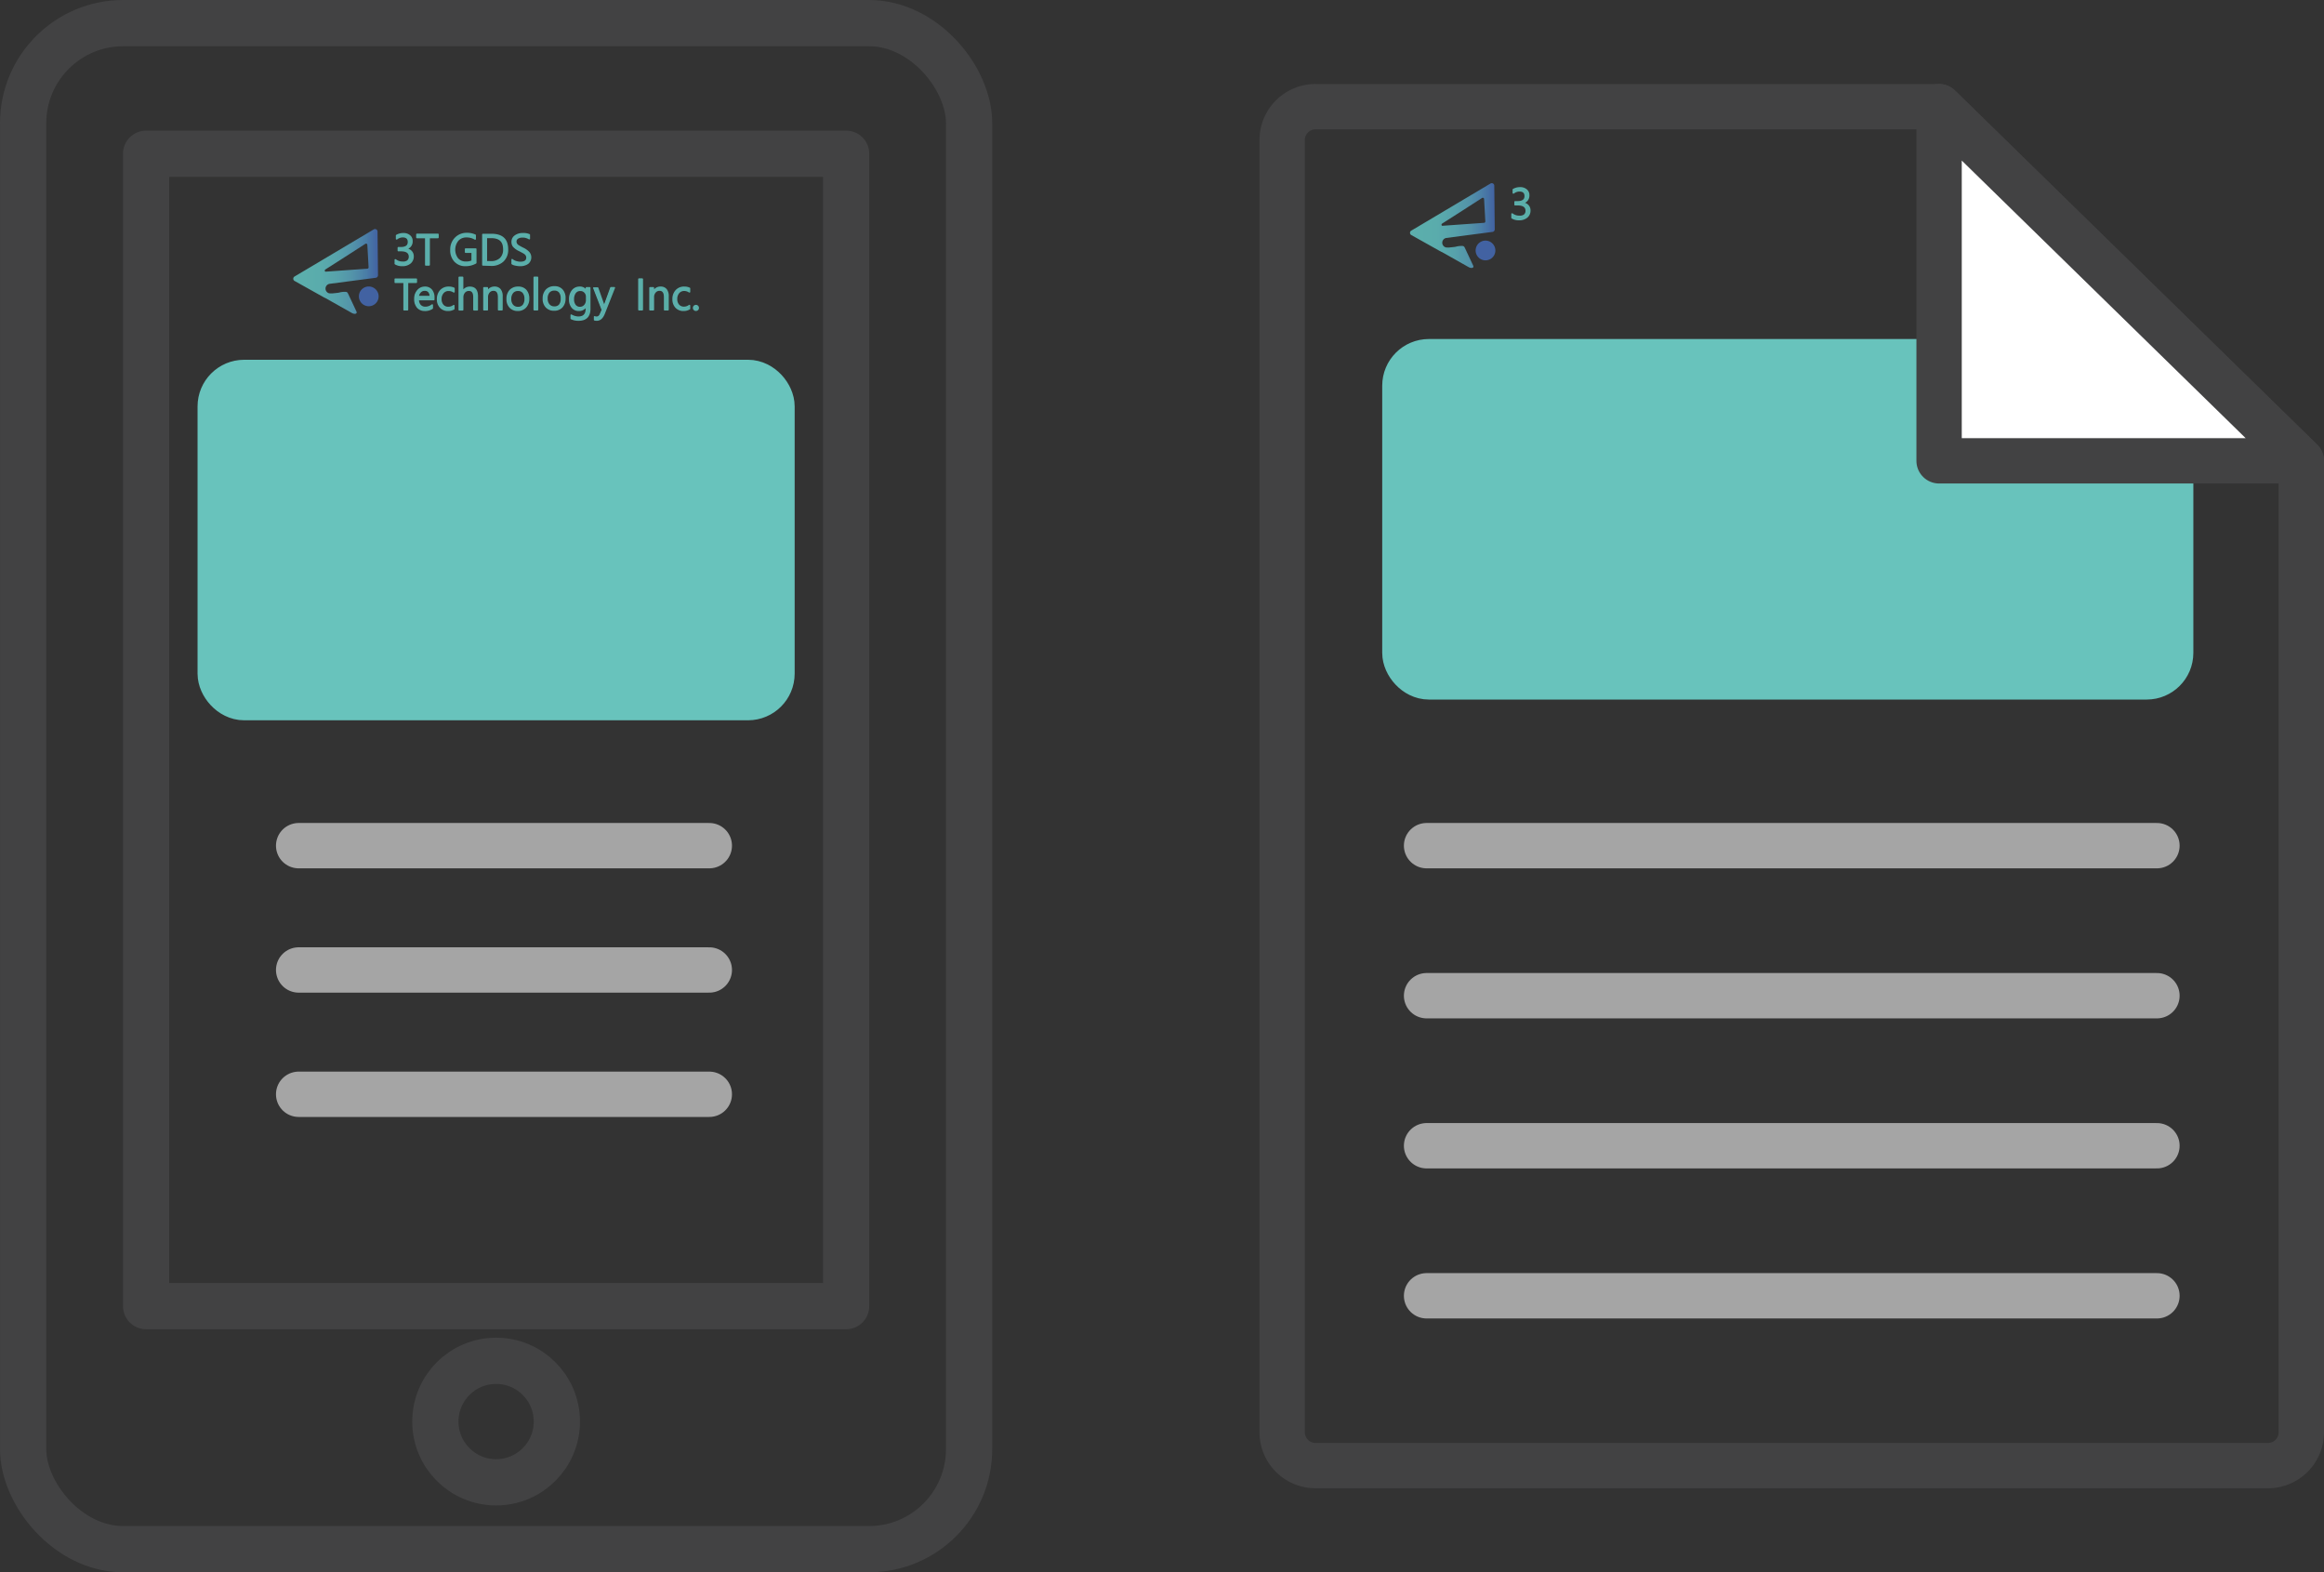 <svg xmlns="http://www.w3.org/2000/svg" xmlns:xlink="http://www.w3.org/1999/xlink" width="166.485" height="112.629" viewBox="0 0 166.485 112.629">
  <rect x="0" y="0" width="166.485" height="112.629" fill="#333333" stroke="none"/>
  <defs>
    <linearGradient id="linear-gradient" y1="83.276" x2="1" y2="83.276" gradientUnits="objectBoundingBox">
      <stop offset="0" stop-color="#5cafac"/>
      <stop offset="0.77" stop-color="#5bafaa"/>
      <stop offset="1" stop-color="#58aea5"/>
    </linearGradient>
    <linearGradient id="linear-gradient-2" x1="0.002" y1="87.341" x2="1" y2="87.341" xlink:href="#linear-gradient"/>
    <linearGradient id="linear-gradient-3" x1="0" y1="86.35" x2="1" y2="86.35" xlink:href="#linear-gradient"/>
    <linearGradient id="linear-gradient-4" x1="0" y1="90.103" x2="1" y2="90.103" xlink:href="#linear-gradient"/>
    <linearGradient id="linear-gradient-5" x1="0" y1="82.799" x2="1" y2="82.799" xlink:href="#linear-gradient"/>
    <linearGradient id="linear-gradient-6" x1="0" y1="87.128" x2="1" y2="87.128" xlink:href="#linear-gradient"/>
    <linearGradient id="linear-gradient-7" x1="0.003" y1="85.857" x2="0.999" y2="85.857" xlink:href="#linear-gradient"/>
    <linearGradient id="linear-gradient-8" x1="0.003" y1="90.005" x2="0.999" y2="90.005" xlink:href="#linear-gradient"/>
    <linearGradient id="linear-gradient-9" x1="0" y1="83.282" x2="1" y2="83.282" xlink:href="#linear-gradient"/>
    <linearGradient id="linear-gradient-10" x1="0.006" y1="87.041" x2="1.008" y2="87.041" xlink:href="#linear-gradient"/>
    <linearGradient id="linear-gradient-11" x1="0.002" y1="83.55" x2="1.002" y2="83.55" xlink:href="#linear-gradient"/>
    <linearGradient id="linear-gradient-12" x1="0.002" y1="87.184" x2="1" y2="87.184" xlink:href="#linear-gradient"/>
    <linearGradient id="linear-gradient-13" x1="-0.006" y1="108.706" x2="0.997" y2="108.706" xlink:href="#linear-gradient"/>
    <linearGradient id="linear-gradient-14" x1="0.007" y1="115.381" x2="0.999" y2="115.381" xlink:href="#linear-gradient"/>
    <linearGradient id="linear-gradient-15" x1="0" y1="108.736" x2="1" y2="108.736" xlink:href="#linear-gradient"/>
    <linearGradient id="linear-gradient-16" x1="0.008" y1="115.414" x2="1" y2="115.414" xlink:href="#linear-gradient"/>
    <linearGradient id="linear-gradient-17" x1="0" y1="78.959" x2="1" y2="78.959" xlink:href="#linear-gradient"/>
    <linearGradient id="linear-gradient-18" x1="0" y1="82.644" x2="1" y2="82.644" xlink:href="#linear-gradient"/>
    <linearGradient id="linear-gradient-19" x1="-0.002" y1="111.211" x2="0.997" y2="111.211" xlink:href="#linear-gradient"/>
    <linearGradient id="linear-gradient-20" x1="0" y1="118.183" x2="0.998" y2="118.183" xlink:href="#linear-gradient"/>
    <linearGradient id="linear-gradient-21" x1="0" y1="108.746" x2="1" y2="108.746" xlink:href="#linear-gradient"/>
    <linearGradient id="linear-gradient-22" x1="0" y1="115.759" x2="0.995" y2="115.759" xlink:href="#linear-gradient"/>
    <linearGradient id="linear-gradient-23" x1="0" y1="108.237" x2="0.997" y2="108.237" xlink:href="#linear-gradient"/>
    <linearGradient id="linear-gradient-24" x1="0.001" y1="115.895" x2="0.997" y2="115.895" xlink:href="#linear-gradient"/>
    <linearGradient id="linear-gradient-25" x1="0" y1="78.96" x2="1" y2="78.96" xlink:href="#linear-gradient"/>
    <linearGradient id="linear-gradient-26" x1="-0.002" y1="82.644" x2="1.001" y2="82.644" xlink:href="#linear-gradient"/>
    <linearGradient id="linear-gradient-27" x1="0.01" y1="77.536" x2="1.009" y2="77.536" xlink:href="#linear-gradient"/>
    <linearGradient id="linear-gradient-28" x1="0.003" y1="80.89" x2="1" y2="80.89" xlink:href="#linear-gradient"/>
    <linearGradient id="linear-gradient-29" x1="0" y1="78.763" x2="1" y2="78.763" xlink:href="#linear-gradient"/>
    <linearGradient id="linear-gradient-30" x1="0.015" y1="82.49" x2="1" y2="82.49" xlink:href="#linear-gradient"/>
    <linearGradient id="linear-gradient-31" x1="0" y1="83.083" x2="0.992" y2="83.083" xlink:href="#linear-gradient"/>
    <linearGradient id="linear-gradient-32" x1="-0.001" y1="87.733" x2="1" y2="87.733" xlink:href="#linear-gradient"/>
    <linearGradient id="linear-gradient-33" x1="-0.004" y1="111.211" x2="0.995" y2="111.211" xlink:href="#linear-gradient"/>
    <linearGradient id="linear-gradient-34" x1="0" y1="119.574" x2="1" y2="119.574" xlink:href="#linear-gradient"/>
    <linearGradient id="linear-gradient-35" x1="0" y1="108.742" x2="1" y2="108.742" xlink:href="#linear-gradient"/>
    <linearGradient id="linear-gradient-36" x1="0.008" y1="115.976" x2="1.002" y2="115.976" xlink:href="#linear-gradient"/>
    <linearGradient id="linear-gradient-37" x1="0" y1="427.187" x2="1" y2="427.187" xlink:href="#linear-gradient"/>
    <linearGradient id="linear-gradient-38" x1="0" y1="584.619" x2="0.999" y2="584.619" xlink:href="#linear-gradient"/>
    <linearGradient id="linear-gradient-39" y1="32.417" x2="1" y2="32.417" gradientUnits="objectBoundingBox">
      <stop offset="0" stop-color="#5cafac"/>
      <stop offset="0.31" stop-color="#5aacac"/>
      <stop offset="0.52" stop-color="#57a2ab"/>
      <stop offset="0.7" stop-color="#5393a9"/>
      <stop offset="0.86" stop-color="#4a7da7"/>
      <stop offset="1" stop-color="#4262a2"/>
    </linearGradient>
  </defs>
  <g id="Group_480" data-name="Group 480" transform="translate(-616.343 -5795.646)">
    <path id="Path_718" data-name="Path 718" d="M1611.114,25h-44.651a2.386,2.386,0,0,0-2.413,2.36v92.626a2.386,2.386,0,0,0,2.413,2.359h68.182a2.387,2.387,0,0,0,2.414-2.359V50.369Z" transform="translate(-855.855 5778.288)" fill="none" stroke="#424243" stroke-linecap="round" stroke-linejoin="round" stroke-width="3.248"/>
    <line id="Line_62" data-name="Line 62" x1="52.323" transform="translate(718.538 5888.47)" fill="none" stroke="#a5a5a5" stroke-linecap="round" stroke-linejoin="round" stroke-width="3.248"/>
    <line id="Line_63" data-name="Line 63" x1="52.323" transform="translate(718.538 5877.721)" fill="none" stroke="#a5a5a5" stroke-linecap="round" stroke-linejoin="round" stroke-width="3.248"/>
    <line id="Line_64" data-name="Line 64" x1="52.323" transform="translate(718.538 5866.973)" fill="none" stroke="#a5a5a5" stroke-linecap="round" stroke-linejoin="round" stroke-width="3.248"/>
    <line id="Line_65" data-name="Line 65" x1="52.323" transform="translate(718.538 5856.225)" fill="none" stroke="#a5a5a5" stroke-linecap="round" stroke-linejoin="round" stroke-width="3.248"/>
    <line id="Line_67" data-name="Line 67" x1="30.636" transform="translate(718.538 5830.463)" fill="none" stroke="#a5a5a5" stroke-linecap="round" stroke-linejoin="round" stroke-width="3.248"/>
    <line id="Line_69" data-name="Line 69" x1="29.419" transform="translate(637.737 5856.225)" fill="none" stroke="#a5a5a5" stroke-linecap="round" stroke-linejoin="round" stroke-width="3.248"/>
    <line id="Line_70" data-name="Line 70" x1="29.419" transform="translate(637.737 5865.13)" fill="none" stroke="#a5a5a5" stroke-linecap="round" stroke-linejoin="round" stroke-width="3.248"/>
    <line id="Line_71" data-name="Line 71" x1="29.419" transform="translate(637.737 5874.035)" fill="none" stroke="#a5a5a5" stroke-linecap="round" stroke-linejoin="round" stroke-width="3.248"/>
    <g id="Group_455" data-name="Group 455" transform="translate(618 5797.303)">
      <rect id="Rectangle_553" data-name="Rectangle 553" width="67.767" height="109.317" rx="7.167" fill="none" stroke="#424243" stroke-linecap="round" stroke-linejoin="round" stroke-width="3.313"/>
      <rect id="Rectangle_554" data-name="Rectangle 554" width="50.147" height="82.55" transform="translate(8.81 9.357)" fill="none" stroke="#424243" stroke-linecap="round" stroke-linejoin="round" stroke-width="3.313"/>
      <circle id="Ellipse_85" data-name="Ellipse 85" cx="4.352" cy="4.352" r="4.352" transform="translate(29.531 95.825)" fill="none" stroke="#424243" stroke-linecap="round" stroke-linejoin="round" stroke-width="3.313"/>
    </g>
    <rect id="Rectangle_555" data-name="Rectangle 555" width="39.462" height="22.514" rx="1.685" transform="translate(632.152 5823.074)" fill="#68c3bc" stroke="#68c3bc" stroke-miterlimit="10" stroke-width="3.313"/>
    <g id="Group_456" data-name="Group 456" transform="translate(637.352 5812.055)">
      <path id="Path_720" data-name="Path 720" d="M756.89,200.77a.97.97,0,0,1-.521-.134.053.053,0,0,1-.025-.046v-.273a.052.052,0,0,1,.03-.049h.022a.053.053,0,0,1,.035,0,.736.736,0,0,0,.473.166.509.509,0,0,0,.336-.071.332.332,0,0,0,.122-.273c0-.259-.185-.385-.565-.385h-.183a.052.052,0,0,1-.052-.051v-.205a.053.053,0,0,1,.05-.055h.177c.445,0,.5-.205.5-.358,0-.223-.117-.327-.366-.327a.644.644,0,0,0-.4.15.052.052,0,0,1-.035,0h-.022a.051.051,0,0,1-.03-.049v-.238a.053.053,0,0,1,.024-.046,1.026,1.026,0,0,1,.524-.134.711.711,0,0,1,.467.156.517.517,0,0,1,.191.423.571.571,0,0,1-.313.546.6.6,0,0,1,.234.145.547.547,0,0,1,.159.4.643.643,0,0,1-.23.519A.9.9,0,0,1,756.89,200.77Z" transform="translate(-749.088 -198.11)" fill="url(#linear-gradient)"/>
      <path id="Path_721" data-name="Path 721" d="M756.393,200.336a.817.817,0,0,0,.508.177.568.568,0,0,0,.371-.114.383.383,0,0,0,.145-.309c0-.292-.207-.439-.62-.439h-.183v-.2h.175c.366,0,.546-.137.546-.413s-.139-.379-.418-.379a.681.681,0,0,0-.436.158v-.237a.96.96,0,0,1,.5-.126.659.659,0,0,1,.435.145.477.477,0,0,1,.169.379.546.546,0,0,1-.44.56h0a.585.585,0,0,1,.377.164.5.5,0,0,1,.142.36.6.6,0,0,1-.216.481.854.854,0,0,1-.546.177.9.9,0,0,1-.505-.12Z" transform="translate(-749.088 -198.11)" fill="url(#linear-gradient-2)"/>
      <path id="Path_722" data-name="Path 722" d="M758.577,200.732a.053.053,0,0,1-.051-.052v-1.911h-.579a.055.055,0,0,1-.055-.055h0v-.221a.055.055,0,0,1,.055-.055h1.51a.055.055,0,0,1,.051.055v.221a.055.055,0,0,1-.051.055h-.582v1.911a.054.054,0,0,1-.055.052Z" transform="translate(-749.088 -198.11)" fill="url(#linear-gradient-3)"/>
      <path id="Path_723" data-name="Path 723" d="M759.457,198.7h-.637v1.977h-.243V198.7h-.63v-.221h1.51Z" transform="translate(-749.088 -198.11)" fill="url(#linear-gradient-4)"/>
      <path id="Path_724" data-name="Path 724" d="M761.431,200.77a1.051,1.051,0,0,1-.8-.322,1.176,1.176,0,0,1-.3-.838,1.2,1.2,0,0,1,.336-.885,1.15,1.15,0,0,1,.852-.347,1.416,1.416,0,0,1,.625.126.055.055,0,0,1,.03.046v.273a.049.049,0,0,1-.03.047.053.053,0,0,1-.025,0,.051.051,0,0,1-.03,0,1.092,1.092,0,0,0-.6-.159.746.746,0,0,0-.574.238,1.021,1.021,0,0,0-.016,1.256.71.71,0,0,0,.562.227.9.9,0,0,0,.391-.069v-.546h-.418a.055.055,0,0,1-.055-.054h0v-.219a.055.055,0,0,1,.055-.054h.726a.055.055,0,0,1,.055.054h0v.983a.057.057,0,0,1-.027.049A1.519,1.519,0,0,1,761.431,200.77Z" transform="translate(-749.088 -198.11)" fill="url(#linear-gradient-5)"/>
      <path id="Path_725" data-name="Path 725" d="M762.162,200.527a1.442,1.442,0,0,1-.731.189,1,1,0,0,1-.757-.306,1.128,1.128,0,0,1-.289-.8,1.157,1.157,0,0,1,.322-.838,1.09,1.09,0,0,1,.819-.328,1.365,1.365,0,0,1,.6.117v.273a1.133,1.133,0,0,0-.631-.169.791.791,0,0,0-.611.257.938.938,0,0,0-.241.666.953.953,0,0,0,.221.663.781.781,0,0,0,.6.243.917.917,0,0,0,.456-.106v-.628h-.489v-.216h.726Z" transform="translate(-749.088 -198.11)" fill="url(#linear-gradient-6)"/>
      <path id="Path_726" data-name="Path 726" d="M762.673,200.732a.056.056,0,0,1-.055-.052V198.5a.056.056,0,0,1,.055-.055h.6c.819,0,1.212.38,1.212,1.125a1.144,1.144,0,0,1-.328.857,1.242,1.242,0,0,1-.909.323Zm.573-.328a.9.9,0,0,0,.647-.221.819.819,0,0,0,.227-.622c0-.546-.273-.8-.857-.8h-.29V200.4Z" transform="translate(-749.088 -198.11)" fill="url(#linear-gradient-7)"/>
      <path id="Path_727" data-name="Path 727" d="M762.673,200.68V198.5h.6c.772,0,1.157.355,1.157,1.07a1.093,1.093,0,0,1-.311.819,1.185,1.185,0,0,1-.871.309Zm.24-1.977v1.753h.333a.931.931,0,0,0,.683-.235.869.869,0,0,0,.246-.66c0-.574-.306-.858-.912-.858Z" transform="translate(-749.088 -198.11)" fill="url(#linear-gradient-8)"/>
      <path id="Path_728" data-name="Path 728" d="M765.31,200.77a1.6,1.6,0,0,1-.3-.038.734.734,0,0,1-.273-.1.063.063,0,0,1-.022-.044V200.3a.051.051,0,0,1,.03-.049h.022a.065.065,0,0,1,.038.013.644.644,0,0,0,.246.131.979.979,0,0,0,.3.052c.382,0,.426-.166.426-.3a.254.254,0,0,0-.041-.144.424.424,0,0,0-.117-.118c-.055-.034-.164-.094-.328-.18a1.35,1.35,0,0,1-.472-.336.568.568,0,0,1-.1-.338.546.546,0,0,1,.237-.47.946.946,0,0,1,.574-.169,1.086,1.086,0,0,1,.494.084.06.06,0,0,1,.027.05v.273a.055.055,0,0,1-.03.049H766a.039.039,0,0,1-.03,0,.822.822,0,0,0-.47-.126.552.552,0,0,0-.309.079.233.233,0,0,0-.109.205.274.274,0,0,0,.038.145.421.421,0,0,0,.11.109c.054.035.155.09.3.167a1.385,1.385,0,0,1,.469.324.6.6,0,0,1-.067.843l-.015.012A1,1,0,0,1,765.31,200.77Z" transform="translate(-749.088 -198.11)" fill="url(#linear-gradient-9)"/>
      <path id="Path_729" data-name="Path 729" d="M764.767,200.3a.688.688,0,0,0,.273.139,1.025,1.025,0,0,0,.319.057c.323,0,.481-.117.481-.349a.318.318,0,0,0-.049-.175.477.477,0,0,0-.134-.131c-.057-.038-.166-.1-.333-.186a1.26,1.26,0,0,1-.467-.319.521.521,0,0,1-.095-.306.506.506,0,0,1,.215-.426.909.909,0,0,1,.546-.158,1.009,1.009,0,0,1,.467.079v.273a.871.871,0,0,0-.5-.134.594.594,0,0,0-.339.09.275.275,0,0,0-.134.249.319.319,0,0,0,.047.172.491.491,0,0,0,.125.128,3.454,3.454,0,0,0,.311.167,1.437,1.437,0,0,1,.448.319.547.547,0,0,1-.066.77l-.008.006a.95.95,0,0,1-.573.153,1.564,1.564,0,0,1-.289-.036.7.7,0,0,1-.254-.09Z" transform="translate(-749.088 -198.11)" fill="url(#linear-gradient-10)"/>
      <path id="Path_730" data-name="Path 730" d="M757.029,203.943a.055.055,0,0,1-.054-.055h0v-1.911h-.582a.052.052,0,0,1-.052-.052V201.7a.05.05,0,0,1,.047-.052H757.9a.053.053,0,0,1,.055.049v.224a.056.056,0,0,1-.055.055h-.576v1.911a.055.055,0,0,1-.055.055h-.243Z" transform="translate(-749.088 -198.11)" fill="url(#linear-gradient-11)"/>
      <path id="Path_731" data-name="Path 731" d="M757.906,201.911h-.634v1.977h-.243v-1.977h-.636v-.221h1.51Z" transform="translate(-749.088 -198.11)" fill="url(#linear-gradient-12)"/>
      <path id="Path_732" data-name="Path 732" d="M758.5,203.981a.712.712,0,0,1-.546-.232.935.935,0,0,1-.205-.639.919.919,0,0,1,.219-.628.706.706,0,0,1,.546-.254.637.637,0,0,1,.513.219.873.873,0,0,1,.18.587v.128a.054.054,0,0,1-.054.054h-1.057a.525.525,0,0,0,.126.325.441.441,0,0,0,.333.129.733.733,0,0,0,.456-.167.062.062,0,0,1,.033,0,.049.049,0,0,1,.024,0,.052.052,0,0,1,.03.049v.227a.056.056,0,0,1-.022.044A.956.956,0,0,1,758.5,203.981Zm.35-1.092a.441.441,0,0,0-.09-.254.311.311,0,0,0-.254-.1.366.366,0,0,0-.273.107.5.5,0,0,0-.137.251Z" transform="translate(-749.088 -198.11)" fill="url(#linear-gradient-13)"/>
      <path id="Path_733" data-name="Path 733" d="M759.148,203.162h-1.117a.615.615,0,0,0,.142.415.49.49,0,0,0,.374.145.771.771,0,0,0,.489-.175v.226a.883.883,0,0,1-.546.153.655.655,0,0,1-.519-.215.88.88,0,0,1-.188-.6.863.863,0,0,1,.2-.593.656.656,0,0,1,.521-.242.588.588,0,0,1,.473.2.818.818,0,0,1,.166.546Zm-.243-.208a.509.509,0,0,0-.106-.344.368.368,0,0,0-.295-.123.434.434,0,0,0-.3.123.57.57,0,0,0-.163.344Z" transform="translate(-749.088 -198.11)" fill="url(#linear-gradient-14)"/>
      <path id="Path_734" data-name="Path 734" d="M760.172,203.981a.761.761,0,0,1-.579-.235.859.859,0,0,1-.218-.606.934.934,0,0,1,.234-.661.821.821,0,0,1,.628-.251.88.88,0,0,1,.385.082.059.059,0,0,1,.033.049v.249a.057.057,0,0,1-.03.049H760.6a.062.062,0,0,1-.033,0,.592.592,0,0,0-.352-.109.453.453,0,0,0-.358.155.607.607,0,0,0-.142.426.581.581,0,0,0,.131.4.444.444,0,0,0,.352.145.57.57,0,0,0,.358-.126.047.047,0,0,1,.033,0h.024a.057.057,0,0,1,.03.049v.227a.05.05,0,0,1-.027.046A.845.845,0,0,1,760.172,203.981Z" transform="translate(-749.088 -198.11)" fill="url(#linear-gradient-15)"/>
      <path id="Path_735" data-name="Path 735" d="M760.6,203.814a.809.809,0,0,1-.426.112.706.706,0,0,1-.546-.218.792.792,0,0,1-.2-.568.87.87,0,0,1,.221-.623.772.772,0,0,1,.595-.242.816.816,0,0,1,.364.076v.248a.645.645,0,0,0-.385-.114.512.512,0,0,0-.4.174.662.662,0,0,0-.147.462.634.634,0,0,0,.147.442.5.5,0,0,0,.39.161.644.644,0,0,0,.391-.136Z" transform="translate(-749.088 -198.11)" fill="url(#linear-gradient-16)"/>
      <path id="Path_736" data-name="Path 736" d="M762.034,203.943a.055.055,0,0,1-.055-.055h0v-.9c0-.4-.18-.445-.319-.445a.358.358,0,0,0-.273.126.5.5,0,0,0-.112.336v.887a.055.055,0,0,1-.055.055h-.24a.055.055,0,0,1-.055-.055h0v-2.321a.055.055,0,0,1,.055-.054h.238a.054.054,0,0,1,.054.054h0v.86a.615.615,0,0,1,.47-.2c.273,0,.581.12.581.694v.966a.055.055,0,0,1-.054.055h-.235Z" transform="translate(-749.088 -198.11)" fill="url(#linear-gradient-17)"/>
      <path id="Path_737" data-name="Path 737" d="M762.269,203.888h-.235v-.9c0-.333-.123-.5-.371-.5a.407.407,0,0,0-.317.144.527.527,0,0,0-.128.372v.887h-.238v-2.321h.238v1.016h0a.577.577,0,0,1,.518-.3c.353,0,.527.213.527.639Z" transform="translate(-749.088 -198.11)" fill="url(#linear-gradient-18)"/>
      <path id="Path_738" data-name="Path 738" d="M763.8,203.943a.055.055,0,0,1-.054-.055h0v-.9c0-.407-.183-.454-.32-.454a.344.344,0,0,0-.273.126.477.477,0,0,0-.112.328v.9a.055.055,0,0,1-.054.055h-.238a.055.055,0,0,1-.055-.055h0v-1.567a.055.055,0,0,1,.055-.055h.238a.055.055,0,0,1,.054.055h0v.106a.609.609,0,0,1,.467-.2.545.545,0,0,1,.437.186.8.8,0,0,1,.147.516v.958a.055.055,0,0,1-.054.055Z" transform="translate(-749.088 -198.11)" fill="url(#linear-gradient-19)"/>
      <path id="Path_739" data-name="Path 739" d="M764.038,203.888H763.8v-.9q0-.508-.374-.508a.4.4,0,0,0-.317.144.547.547,0,0,0-.125.364v.9h-.238v-1.567h.238v.273h0a.563.563,0,0,1,.521-.319.472.472,0,0,1,.393.166.725.725,0,0,1,.137.489Z" transform="translate(-749.088 -198.11)" fill="url(#linear-gradient-20)"/>
      <path id="Path_740" data-name="Path 740" d="M765.168,203.981a.78.78,0,0,1-.584-.235.863.863,0,0,1-.224-.622.917.917,0,0,1,.224-.653.821.821,0,0,1,.62-.243.751.751,0,0,1,.584.235.922.922,0,0,1,.21.631.9.9,0,0,1-.226.636A.792.792,0,0,1,765.168,203.981Zm.017-1.433a.429.429,0,0,0-.347.147.644.644,0,0,0-.131.429.6.6,0,0,0,.131.406.433.433,0,0,0,.347.148.415.415,0,0,0,.341-.142.638.638,0,0,0,.123-.418.654.654,0,0,0-.123-.428A.412.412,0,0,0,765.185,202.548Z" transform="translate(-749.088 -198.11)" fill="url(#linear-gradient-21)"/>
      <path id="Path_741" data-name="Path 741" d="M764.409,203.124a.866.866,0,0,1,.216-.617.768.768,0,0,1,.579-.232.694.694,0,0,1,.546.218.857.857,0,0,1,.2.6.843.843,0,0,1-.213.6.738.738,0,0,1-.562.227.726.726,0,0,1-.546-.219A.819.819,0,0,1,764.409,203.124Zm.243,0a.657.657,0,0,0,.145.442.489.489,0,0,0,.388.166.472.472,0,0,0,.382-.161.687.687,0,0,0,.136-.453.725.725,0,0,0-.133-.464.478.478,0,0,0-.385-.161.489.489,0,0,0-.388.166.69.69,0,0,0-.145.456Z" transform="translate(-749.088 -198.11)" fill="url(#linear-gradient-22)"/>
      <path id="Path_742" data-name="Path 742" d="M767.765,203.962a.78.78,0,0,1-.587-.235.863.863,0,0,1-.224-.633.919.919,0,0,1,.227-.653.818.818,0,0,1,.619-.24.746.746,0,0,1,.585.235.913.913,0,0,1,.21.658.889.889,0,0,1-.227.633A.791.791,0,0,1,767.765,203.962Zm.016-1.442a.432.432,0,0,0-.347.15.635.635,0,0,0-.12.424.6.6,0,0,0,.131.406.433.433,0,0,0,.347.148.415.415,0,0,0,.341-.139.626.626,0,0,0,.112-.415.656.656,0,0,0-.112-.432A.406.406,0,0,0,767.781,202.52Z" transform="translate(-749.088 -198.11)" fill="url(#linear-gradient-23)"/>
      <path id="Path_743" data-name="Path 743" d="M767.009,203.094a.856.856,0,0,1,.213-.615.76.76,0,0,1,.578-.2.692.692,0,0,1,.546.218.859.859,0,0,1,.2.6.839.839,0,0,1-.213.6.737.737,0,0,1-.562.226.729.729,0,0,1-.546-.218A.817.817,0,0,1,767.009,203.094Zm.24,0a.647.647,0,0,0,.145.442.487.487,0,0,0,.387.166.464.464,0,0,0,.382-.161.682.682,0,0,0,.137-.453.709.709,0,0,0-.134-.461.468.468,0,0,0-.385-.164.485.485,0,0,0-.387.169A.686.686,0,0,0,767.249,203.094Z" transform="translate(-749.088 -198.11)" fill="url(#linear-gradient-24)"/>
      <rect id="Rectangle_556" data-name="Rectangle 556" width="0.344" height="2.43" rx="0.055" transform="translate(17.208 3.403)" fill="url(#linear-gradient-25)"/>
      <path id="Path_744" data-name="Path 744" d="M766.351,203.888v-2.321h.234v2.321Z" transform="translate(-749.088 -198.11)" fill="url(#linear-gradient-26)"/>
      <path id="Path_745" data-name="Path 745" d="M769.523,204.683a1.185,1.185,0,0,1-.546-.118.058.058,0,0,1-.03-.049v-.24a.053.053,0,0,1,.027-.047.066.066,0,0,1,.028,0h.024a1.008,1.008,0,0,0,.483.142c.361,0,.527-.183.527-.573v-.022a.634.634,0,0,1-.491.205.644.644,0,0,1-.516-.232.894.894,0,0,1-.188-.593,1.008,1.008,0,0,1,.207-.671.7.7,0,0,1,.565-.257.574.574,0,0,1,.423.161v-.068a.055.055,0,0,1,.055-.055h.235a.055.055,0,0,1,.054.055v1.444C770.394,204.374,770.1,204.683,769.523,204.683Zm.131-2.135a.389.389,0,0,0-.327.152.707.707,0,0,0-.123.445.605.605,0,0,0,.117.394.37.37,0,0,0,.3.139.4.4,0,0,0,.308-.134.506.506,0,0,0,.123-.355v-.237a.39.39,0,0,0-.115-.287A.373.373,0,0,0,769.654,202.548Z" transform="translate(-749.088 -198.11)" fill="url(#linear-gradient-27)"/>
      <path id="Path_746" data-name="Path 746" d="M770.339,203.765q0,.864-.819.863a1.086,1.086,0,0,1-.507-.112v-.24a1.03,1.03,0,0,0,.507.147q.582,0,.582-.628v-.172h0a.593.593,0,0,1-.546.3.581.581,0,0,1-.472-.213.811.811,0,0,1-.178-.546.973.973,0,0,1,.194-.639.643.643,0,0,1,.527-.253.513.513,0,0,1,.472.273h0v-.219h.235Zm-.234-.819a.45.45,0,0,0-.131-.325.429.429,0,0,0-.32-.134.446.446,0,0,0-.368.172.771.771,0,0,0-.137.481.655.655,0,0,0,.131.429.416.416,0,0,0,.339.158.452.452,0,0,0,.349-.153.567.567,0,0,0,.137-.388Z" transform="translate(-749.088 -198.11)" fill="url(#linear-gradient-28)"/>
      <path id="Path_747" data-name="Path 747" d="M770.828,204.683a.687.687,0,0,1-.169-.022.054.054,0,0,1-.038-.052v-.216a.053.053,0,0,1,.022-.043.044.044,0,0,1,.032,0h.017a.379.379,0,0,0,.125.024c.107,0,.183-.065.238-.2l.12-.274-.6-1.545a.049.049,0,0,1,0-.052.059.059,0,0,1,.043-.022h.273a.055.055,0,0,1,.052.036l.418,1.182.434-1.2a.055.055,0,0,1,.052-.036h.246a.059.059,0,0,1,.043.022.053.053,0,0,1,0,.052l-.723,1.829C771.279,204.511,771.082,204.683,770.828,204.683Z" transform="translate(-749.088 -198.11)" fill="url(#linear-gradient-29)"/>
      <path id="Path_748" data-name="Path 748" d="M772.09,202.321l-.727,1.826c-.128.32-.3.481-.546.481a.531.531,0,0,1-.153-.019v-.216a.518.518,0,0,0,.145.028.31.31,0,0,0,.273-.233l.128-.3-.611-1.564h.273l.434,1.223.033.112h0a.838.838,0,0,1,.03-.109l.456-1.226Z" transform="translate(-749.088 -198.11)" fill="url(#linear-gradient-30)"/>
      <rect id="Rectangle_557" data-name="Rectangle 557" width="0.349" height="2.307" rx="0.055" transform="translate(24.708 3.528)" fill="url(#linear-gradient-31)"/>
      <path id="Path_749" data-name="Path 749" d="M774.091,203.888h-.243V201.7h.243Z" transform="translate(-749.088 -198.11)" fill="url(#linear-gradient-32)"/>
      <path id="Path_750" data-name="Path 750" d="M775.694,203.943a.055.055,0,0,1-.055-.055v-.9c0-.407-.18-.454-.317-.454a.352.352,0,0,0-.273.126.477.477,0,0,0-.112.328v.9a.055.055,0,0,1-.054.055h-.238a.055.055,0,0,1-.054-.055v-1.567a.055.055,0,0,1,.054-.055h.238a.055.055,0,0,1,.054.055v.106a.609.609,0,0,1,.467-.2.545.545,0,0,1,.437.186.8.8,0,0,1,.147.516v.958a.055.055,0,0,1-.051.055Z" transform="translate(-749.088 -198.11)" fill="url(#linear-gradient-33)"/>
      <path id="Path_751" data-name="Path 751" d="M775.931,203.888h-.237v-.9c0-.339-.126-.508-.372-.508a.4.4,0,0,0-.319.144.548.548,0,0,0-.126.364v.9h-.237v-1.567h.237v.273h0a.562.562,0,0,1,.514-.3.48.48,0,0,1,.4.166.745.745,0,0,1,.137.481Z" transform="translate(-749.088 -198.11)" fill="url(#linear-gradient-34)"/>
      <path id="Path_752" data-name="Path 752" d="M777.045,203.981a.761.761,0,0,1-.579-.235.859.859,0,0,1-.218-.606.93.93,0,0,1,.235-.661.818.818,0,0,1,.628-.251.886.886,0,0,1,.385.082.06.06,0,0,1,.032.049v.249a.057.057,0,0,1-.03.049h-.024a.062.062,0,0,1-.033,0,.6.6,0,0,0-.344-.112.453.453,0,0,0-.358.155.615.615,0,0,0-.142.421.581.581,0,0,0,.131.4.444.444,0,0,0,.353.145.571.571,0,0,0,.357-.126.047.047,0,0,1,.033,0h.025a.059.059,0,0,1,.03.049v.227a.053.053,0,0,1-.028.046A.846.846,0,0,1,777.045,203.981Z" transform="translate(-749.088 -198.11)" fill="url(#linear-gradient-35)"/>
      <path id="Path_753" data-name="Path 753" d="M777.471,203.814a.807.807,0,0,1-.426.112.706.706,0,0,1-.546-.218.792.792,0,0,1-.205-.568.874.874,0,0,1,.221-.623.775.775,0,0,1,.587-.234.816.816,0,0,1,.364.076v.249a.641.641,0,0,0-.377-.123.515.515,0,0,0-.4.174.666.666,0,0,0-.156.462.639.639,0,0,0,.148.442.5.5,0,0,0,.39.161.644.644,0,0,0,.391-.136Z" transform="translate(-749.088 -198.11)" fill="url(#linear-gradient-36)"/>
      <path id="Path_754" data-name="Path 754" d="M777.932,203.978a.212.212,0,0,1-.152-.063.209.209,0,0,1-.066-.158.219.219,0,1,1,.218.221Z" transform="translate(-749.088 -198.11)" fill="url(#linear-gradient-37)"/>
      <path id="Path_755" data-name="Path 755" d="M777.766,203.757a.175.175,0,0,1,.166-.167.155.155,0,0,1,.115.05.163.163,0,0,1,0,.231l0,0a.167.167,0,0,1-.235-.021.169.169,0,0,1-.038-.1Z" transform="translate(-749.088 -198.11)" fill="url(#linear-gradient-38)"/>
      <path id="Path_756" data-name="Path 756" d="M755.126,198.288a.179.179,0,0,0-.181-.178.184.184,0,0,0-.092.025l-2.828,1.682-2.848,1.693a.183.183,0,0,0-.063.251.173.173,0,0,0,.063.063l2.165,1.212h.019l.044.025,1.878,1.059c.213.12.41.058.331-.106l-.593-1.264c-.035-.074-.068-.129-.155-.142a1.589,1.589,0,0,0-.522.06c-.123.016-.243.03-.366.041a1.194,1.194,0,0,1-.327,0,.347.347,0,0,1,.032-.675L755,201.6a.183.183,0,0,0,.159-.18Zm-.734,2.662-3,.213a.092.092,0,0,1-.035-.126.085.085,0,0,1,.035-.035l1.428-.912,1.433-.923a.094.094,0,0,1,.128.03.086.086,0,0,1,.014.047l.09,1.608A.1.1,0,0,1,754.392,200.95Z" transform="translate(-749.088 -198.11)" fill="url(#linear-gradient-39)"/>
      <path id="Path_757" data-name="Path 757" d="M755.113,203.277a.707.707,0,1,1-.273-.964A.708.708,0,0,1,755.113,203.277Z" transform="translate(-749.088 -198.11)" fill="#4262a2"/>
    </g>
    <g id="Group_464" data-name="Group 464" transform="translate(717.352 5808.768)">
      <path id="Path_720-2" data-name="Path 720" d="M756.89,200.77a.97.97,0,0,1-.521-.134.053.053,0,0,1-.025-.046v-.273a.052.052,0,0,1,.03-.049h.022a.053.053,0,0,1,.035,0,.736.736,0,0,0,.473.166.509.509,0,0,0,.336-.071.332.332,0,0,0,.122-.273c0-.259-.185-.385-.565-.385h-.183a.052.052,0,0,1-.052-.051v-.205a.053.053,0,0,1,.05-.055h.177c.445,0,.5-.205.5-.358,0-.223-.117-.327-.366-.327a.644.644,0,0,0-.4.15.052.052,0,0,1-.035,0h-.022a.051.051,0,0,1-.03-.049v-.238a.053.053,0,0,1,.024-.046,1.026,1.026,0,0,1,.524-.134.711.711,0,0,1,.467.156.517.517,0,0,1,.191.423.571.571,0,0,1-.313.546.6.6,0,0,1,.234.145.547.547,0,0,1,.159.4.643.643,0,0,1-.23.519A.9.9,0,0,1,756.89,200.77Z" transform="translate(-749.088 -198.11)" fill="url(#linear-gradient)"/>
      <path id="Path_721-2" data-name="Path 721" d="M756.393,200.336a.817.817,0,0,0,.508.177.568.568,0,0,0,.371-.114.383.383,0,0,0,.145-.309c0-.292-.207-.439-.62-.439h-.183v-.2h.175c.366,0,.546-.137.546-.413s-.139-.379-.418-.379a.681.681,0,0,0-.436.158v-.237a.96.96,0,0,1,.5-.126.659.659,0,0,1,.435.145.477.477,0,0,1,.169.379.546.546,0,0,1-.44.56h0a.585.585,0,0,1,.377.164.5.5,0,0,1,.142.36.6.6,0,0,1-.216.481.854.854,0,0,1-.546.177.9.9,0,0,1-.505-.12Z" transform="translate(-749.088 -198.11)" fill="url(#linear-gradient-2)"/>
      <path id="Path_722-2" data-name="Path 722" d="M758.577,200.732a.053.053,0,0,1-.051-.052v-1.911h-.579a.055.055,0,0,1-.055-.055h0v-.221a.055.055,0,0,1,.055-.055h1.51a.055.055,0,0,1,.051.055v.221a.055.055,0,0,1-.051.055h-.582v1.911a.054.054,0,0,1-.055.052Z" transform="translate(-749.088 -198.11)" fill="url(#linear-gradient-3)"/>
      <path id="Path_723-2" data-name="Path 723" d="M759.457,198.7h-.637v1.977h-.243V198.7h-.63v-.221h1.51Z" transform="translate(-749.088 -198.11)" fill="url(#linear-gradient-4)"/>
      <path id="Path_724-2" data-name="Path 724" d="M761.431,200.77a1.051,1.051,0,0,1-.8-.322,1.176,1.176,0,0,1-.3-.838,1.2,1.2,0,0,1,.336-.885,1.15,1.15,0,0,1,.852-.347,1.416,1.416,0,0,1,.625.126.055.055,0,0,1,.03.046v.273a.049.049,0,0,1-.03.047.053.053,0,0,1-.025,0,.051.051,0,0,1-.03,0,1.092,1.092,0,0,0-.6-.159.746.746,0,0,0-.574.238,1.021,1.021,0,0,0-.016,1.256.71.71,0,0,0,.562.227.9.9,0,0,0,.391-.069v-.546h-.418a.055.055,0,0,1-.055-.054h0v-.219a.055.055,0,0,1,.055-.054h.726a.055.055,0,0,1,.055.054h0v.983a.057.057,0,0,1-.027.049A1.519,1.519,0,0,1,761.431,200.77Z" transform="translate(-749.088 -198.11)" fill="url(#linear-gradient-5)"/>
      <path id="Path_725-2" data-name="Path 725" d="M762.162,200.527a1.442,1.442,0,0,1-.731.189,1,1,0,0,1-.757-.306,1.128,1.128,0,0,1-.289-.8,1.157,1.157,0,0,1,.322-.838,1.09,1.09,0,0,1,.819-.328,1.365,1.365,0,0,1,.6.117v.273a1.133,1.133,0,0,0-.631-.169.791.791,0,0,0-.611.257.938.938,0,0,0-.241.666.953.953,0,0,0,.221.663.781.781,0,0,0,.6.243.917.917,0,0,0,.456-.106v-.628h-.489v-.216h.726Z" transform="translate(-749.088 -198.11)" fill="url(#linear-gradient-6)"/>
      <path id="Path_726-2" data-name="Path 726" d="M762.673,200.732a.056.056,0,0,1-.055-.052V198.5a.056.056,0,0,1,.055-.055h.6c.819,0,1.212.38,1.212,1.125a1.144,1.144,0,0,1-.328.857,1.242,1.242,0,0,1-.909.323Zm.573-.328a.9.9,0,0,0,.647-.221.819.819,0,0,0,.227-.622c0-.546-.273-.8-.857-.8h-.29V200.4Z" transform="translate(-749.088 -198.11)" fill="url(#linear-gradient-7)"/>
      <path id="Path_727-2" data-name="Path 727" d="M762.673,200.68V198.5h.6c.772,0,1.157.355,1.157,1.07a1.093,1.093,0,0,1-.311.819,1.185,1.185,0,0,1-.871.309Zm.24-1.977v1.753h.333a.931.931,0,0,0,.683-.235.869.869,0,0,0,.246-.66c0-.574-.306-.858-.912-.858Z" transform="translate(-749.088 -198.11)" fill="url(#linear-gradient-8)"/>
      <path id="Path_728-2" data-name="Path 728" d="M765.31,200.77a1.6,1.6,0,0,1-.3-.038.734.734,0,0,1-.273-.1.063.063,0,0,1-.022-.044V200.3a.051.051,0,0,1,.03-.049h.022a.065.065,0,0,1,.038.013.644.644,0,0,0,.246.131.979.979,0,0,0,.3.052c.382,0,.426-.166.426-.3a.254.254,0,0,0-.041-.144.424.424,0,0,0-.117-.118c-.055-.034-.164-.094-.328-.18a1.35,1.35,0,0,1-.472-.336.568.568,0,0,1-.1-.338.546.546,0,0,1,.237-.47.946.946,0,0,1,.574-.169,1.086,1.086,0,0,1,.494.084.06.06,0,0,1,.027.05v.273a.055.055,0,0,1-.03.049H766a.039.039,0,0,1-.03,0,.822.822,0,0,0-.47-.126.552.552,0,0,0-.309.079.233.233,0,0,0-.109.205.274.274,0,0,0,.038.145.421.421,0,0,0,.11.109c.054.035.155.09.3.167a1.385,1.385,0,0,1,.469.324.6.6,0,0,1-.067.843l-.015.012A1,1,0,0,1,765.31,200.77Z" transform="translate(-749.088 -198.11)" fill="url(#linear-gradient-9)"/>
      <path id="Path_729-2" data-name="Path 729" d="M764.767,200.3a.688.688,0,0,0,.273.139,1.025,1.025,0,0,0,.319.057c.323,0,.481-.117.481-.349a.318.318,0,0,0-.049-.175.477.477,0,0,0-.134-.131c-.057-.038-.166-.1-.333-.186a1.26,1.26,0,0,1-.467-.319.521.521,0,0,1-.095-.306.506.506,0,0,1,.215-.426.909.909,0,0,1,.546-.158,1.009,1.009,0,0,1,.467.079v.273a.871.871,0,0,0-.5-.134.594.594,0,0,0-.339.09.275.275,0,0,0-.134.249.319.319,0,0,0,.047.172.491.491,0,0,0,.125.128,3.454,3.454,0,0,0,.311.167,1.437,1.437,0,0,1,.448.319.547.547,0,0,1-.066.77l-.008.006a.95.95,0,0,1-.573.153,1.564,1.564,0,0,1-.289-.036.7.7,0,0,1-.254-.09Z" transform="translate(-749.088 -198.11)" fill="url(#linear-gradient-10)"/>
      <path id="Path_730-2" data-name="Path 730" d="M757.029,203.943a.055.055,0,0,1-.054-.055h0v-1.911h-.582a.052.052,0,0,1-.052-.052V201.7a.05.05,0,0,1,.047-.052H757.9a.053.053,0,0,1,.055.049v.224a.056.056,0,0,1-.055.055h-.576v1.911a.055.055,0,0,1-.055.055h-.243Z" transform="translate(-749.088 -198.11)" fill="url(#linear-gradient-11)"/>
      <path id="Path_731-2" data-name="Path 731" d="M757.906,201.911h-.634v1.977h-.243v-1.977h-.636v-.221h1.51Z" transform="translate(-749.088 -198.11)" fill="url(#linear-gradient-12)"/>
      <path id="Path_732-2" data-name="Path 732" d="M758.5,203.981a.712.712,0,0,1-.546-.232.935.935,0,0,1-.205-.639.919.919,0,0,1,.219-.628.706.706,0,0,1,.546-.254.637.637,0,0,1,.513.219.873.873,0,0,1,.18.587v.128a.054.054,0,0,1-.054.054h-1.057a.525.525,0,0,0,.126.325.441.441,0,0,0,.333.129.733.733,0,0,0,.456-.167.062.062,0,0,1,.033,0,.049.049,0,0,1,.024,0,.052.052,0,0,1,.03.049v.227a.056.056,0,0,1-.022.044A.956.956,0,0,1,758.5,203.981Zm.35-1.092a.441.441,0,0,0-.09-.254.311.311,0,0,0-.254-.1.366.366,0,0,0-.273.107.5.5,0,0,0-.137.251Z" transform="translate(-749.088 -198.11)" fill="url(#linear-gradient-13)"/>
      <path id="Path_733-2" data-name="Path 733" d="M759.148,203.162h-1.117a.615.615,0,0,0,.142.415.49.49,0,0,0,.374.145.771.771,0,0,0,.489-.175v.226a.883.883,0,0,1-.546.153.655.655,0,0,1-.519-.215.88.88,0,0,1-.188-.6.863.863,0,0,1,.2-.593.656.656,0,0,1,.521-.242.588.588,0,0,1,.473.2.818.818,0,0,1,.166.546Zm-.243-.208a.509.509,0,0,0-.106-.344.368.368,0,0,0-.295-.123.434.434,0,0,0-.3.123.57.57,0,0,0-.163.344Z" transform="translate(-749.088 -198.11)" fill="url(#linear-gradient-14)"/>
      <path id="Path_734-2" data-name="Path 734" d="M760.172,203.981a.761.761,0,0,1-.579-.235.859.859,0,0,1-.218-.606.934.934,0,0,1,.234-.661.821.821,0,0,1,.628-.251.88.88,0,0,1,.385.082.059.059,0,0,1,.033.049v.249a.057.057,0,0,1-.03.049H760.6a.062.062,0,0,1-.033,0,.592.592,0,0,0-.352-.109.453.453,0,0,0-.358.155.607.607,0,0,0-.142.426.581.581,0,0,0,.131.4.444.444,0,0,0,.352.145.57.57,0,0,0,.358-.126.047.047,0,0,1,.033,0h.024a.057.057,0,0,1,.03.049v.227a.05.05,0,0,1-.027.046A.845.845,0,0,1,760.172,203.981Z" transform="translate(-749.088 -198.11)" fill="url(#linear-gradient-15)"/>
      <path id="Path_735-2" data-name="Path 735" d="M760.6,203.814a.809.809,0,0,1-.426.112.706.706,0,0,1-.546-.218.792.792,0,0,1-.2-.568.87.87,0,0,1,.221-.623.772.772,0,0,1,.595-.242.816.816,0,0,1,.364.076v.248a.645.645,0,0,0-.385-.114.512.512,0,0,0-.4.174.662.662,0,0,0-.147.462.634.634,0,0,0,.147.442.5.5,0,0,0,.39.161.644.644,0,0,0,.391-.136Z" transform="translate(-749.088 -198.11)" fill="url(#linear-gradient-16)"/>
      <path id="Path_736-2" data-name="Path 736" d="M762.034,203.943a.055.055,0,0,1-.055-.055h0v-.9c0-.4-.18-.445-.319-.445a.358.358,0,0,0-.273.126.5.5,0,0,0-.112.336v.887a.055.055,0,0,1-.055.055h-.24a.055.055,0,0,1-.055-.055h0v-2.321a.055.055,0,0,1,.055-.054h.238a.054.054,0,0,1,.054.054h0v.86a.615.615,0,0,1,.47-.2c.273,0,.581.12.581.694v.966a.055.055,0,0,1-.054.055h-.235Z" transform="translate(-749.088 -198.11)" fill="url(#linear-gradient-17)"/>
      <path id="Path_737-2" data-name="Path 737" d="M762.269,203.888h-.235v-.9c0-.333-.123-.5-.371-.5a.407.407,0,0,0-.317.144.527.527,0,0,0-.128.372v.887h-.238v-2.321h.238v1.016h0a.577.577,0,0,1,.518-.3c.353,0,.527.213.527.639Z" transform="translate(-749.088 -198.11)" fill="url(#linear-gradient-18)"/>
      <path id="Path_738-2" data-name="Path 738" d="M763.8,203.943a.055.055,0,0,1-.054-.055h0v-.9c0-.407-.183-.454-.32-.454a.344.344,0,0,0-.273.126.477.477,0,0,0-.112.328v.9a.055.055,0,0,1-.054.055h-.238a.055.055,0,0,1-.055-.055h0v-1.567a.055.055,0,0,1,.055-.055h.238a.055.055,0,0,1,.054.055h0v.106a.609.609,0,0,1,.467-.2.545.545,0,0,1,.437.186.8.8,0,0,1,.147.516v.958a.055.055,0,0,1-.054.055Z" transform="translate(-749.088 -198.11)" fill="url(#linear-gradient-19)"/>
      <path id="Path_739-2" data-name="Path 739" d="M764.038,203.888H763.8v-.9q0-.508-.374-.508a.4.4,0,0,0-.317.144.547.547,0,0,0-.125.364v.9h-.238v-1.567h.238v.273h0a.563.563,0,0,1,.521-.319.472.472,0,0,1,.393.166.725.725,0,0,1,.137.489Z" transform="translate(-749.088 -198.11)" fill="url(#linear-gradient-20)"/>
      <path id="Path_740-2" data-name="Path 740" d="M765.168,203.981a.78.78,0,0,1-.584-.235.863.863,0,0,1-.224-.622.917.917,0,0,1,.224-.653.821.821,0,0,1,.62-.243.751.751,0,0,1,.584.235.922.922,0,0,1,.21.631.9.9,0,0,1-.226.636A.792.792,0,0,1,765.168,203.981Zm.017-1.433a.429.429,0,0,0-.347.147.644.644,0,0,0-.131.429.6.6,0,0,0,.131.406.433.433,0,0,0,.347.148.415.415,0,0,0,.341-.142.638.638,0,0,0,.123-.418.654.654,0,0,0-.123-.428A.412.412,0,0,0,765.185,202.548Z" transform="translate(-749.088 -198.11)" fill="url(#linear-gradient-21)"/>
      <path id="Path_741-2" data-name="Path 741" d="M764.409,203.124a.866.866,0,0,1,.216-.617.768.768,0,0,1,.579-.232.694.694,0,0,1,.546.218.857.857,0,0,1,.2.6.843.843,0,0,1-.213.6.738.738,0,0,1-.562.227.726.726,0,0,1-.546-.219A.819.819,0,0,1,764.409,203.124Zm.243,0a.657.657,0,0,0,.145.442.489.489,0,0,0,.388.166.472.472,0,0,0,.382-.161.687.687,0,0,0,.136-.453.725.725,0,0,0-.133-.464.478.478,0,0,0-.385-.161.489.489,0,0,0-.388.166.69.69,0,0,0-.145.456Z" transform="translate(-749.088 -198.11)" fill="url(#linear-gradient-22)"/>
      <path id="Path_742-2" data-name="Path 742" d="M767.765,203.962a.78.78,0,0,1-.587-.235.863.863,0,0,1-.224-.633.919.919,0,0,1,.227-.653.818.818,0,0,1,.619-.24.746.746,0,0,1,.585.235.913.913,0,0,1,.21.658.889.889,0,0,1-.227.633A.791.791,0,0,1,767.765,203.962Zm.016-1.442a.432.432,0,0,0-.347.15.635.635,0,0,0-.12.424.6.6,0,0,0,.131.406.433.433,0,0,0,.347.148.415.415,0,0,0,.341-.139.626.626,0,0,0,.112-.415.656.656,0,0,0-.112-.432A.406.406,0,0,0,767.781,202.52Z" transform="translate(-749.088 -198.11)" fill="url(#linear-gradient-23)"/>
      <path id="Path_743-2" data-name="Path 743" d="M767.009,203.094a.856.856,0,0,1,.213-.615.76.76,0,0,1,.578-.2.692.692,0,0,1,.546.218.859.859,0,0,1,.2.6.839.839,0,0,1-.213.6.737.737,0,0,1-.562.226.729.729,0,0,1-.546-.218A.817.817,0,0,1,767.009,203.094Zm.24,0a.647.647,0,0,0,.145.442.487.487,0,0,0,.387.166.464.464,0,0,0,.382-.161.682.682,0,0,0,.137-.453.709.709,0,0,0-.134-.461.468.468,0,0,0-.385-.164.485.485,0,0,0-.387.169A.686.686,0,0,0,767.249,203.094Z" transform="translate(-749.088 -198.11)" fill="url(#linear-gradient-24)"/>
      <rect id="Rectangle_556-2" data-name="Rectangle 556" width="0.344" height="2.43" rx="0.055" transform="translate(17.208 3.403)" fill="url(#linear-gradient-25)"/>
      <path id="Path_744-2" data-name="Path 744" d="M766.351,203.888v-2.321h.234v2.321Z" transform="translate(-749.088 -198.11)" fill="url(#linear-gradient-26)"/>
      <path id="Path_745-2" data-name="Path 745" d="M769.523,204.683a1.185,1.185,0,0,1-.546-.118.058.058,0,0,1-.03-.049v-.24a.053.053,0,0,1,.027-.047.066.066,0,0,1,.028,0h.024a1.008,1.008,0,0,0,.483.142c.361,0,.527-.183.527-.573v-.022a.634.634,0,0,1-.491.205.644.644,0,0,1-.516-.232.894.894,0,0,1-.188-.593,1.008,1.008,0,0,1,.207-.671.7.7,0,0,1,.565-.257.574.574,0,0,1,.423.161v-.068a.055.055,0,0,1,.055-.055h.235a.055.055,0,0,1,.054.055v1.444C770.394,204.374,770.1,204.683,769.523,204.683Zm.131-2.135a.389.389,0,0,0-.327.152.707.707,0,0,0-.123.445.605.605,0,0,0,.117.394.37.37,0,0,0,.3.139.4.4,0,0,0,.308-.134.506.506,0,0,0,.123-.355v-.237a.39.39,0,0,0-.115-.287A.373.373,0,0,0,769.654,202.548Z" transform="translate(-749.088 -198.11)" fill="url(#linear-gradient-27)"/>
      <path id="Path_746-2" data-name="Path 746" d="M770.339,203.765q0,.864-.819.863a1.086,1.086,0,0,1-.507-.112v-.24a1.03,1.03,0,0,0,.507.147q.582,0,.582-.628v-.172h0a.593.593,0,0,1-.546.3.581.581,0,0,1-.472-.213.811.811,0,0,1-.178-.546.973.973,0,0,1,.194-.639.643.643,0,0,1,.527-.253.513.513,0,0,1,.472.273h0v-.219h.235Zm-.234-.819a.45.45,0,0,0-.131-.325.429.429,0,0,0-.32-.134.446.446,0,0,0-.368.172.771.771,0,0,0-.137.481.655.655,0,0,0,.131.429.416.416,0,0,0,.339.158.452.452,0,0,0,.349-.153.567.567,0,0,0,.137-.388Z" transform="translate(-749.088 -198.11)" fill="url(#linear-gradient-28)"/>
      <path id="Path_747-2" data-name="Path 747" d="M770.828,204.683a.687.687,0,0,1-.169-.022.054.054,0,0,1-.038-.052v-.216a.053.053,0,0,1,.022-.043.044.044,0,0,1,.032,0h.017a.379.379,0,0,0,.125.024c.107,0,.183-.065.238-.2l.12-.274-.6-1.545a.049.049,0,0,1,0-.052.059.059,0,0,1,.043-.022h.273a.055.055,0,0,1,.052.036l.418,1.182.434-1.2a.055.055,0,0,1,.052-.036h.246a.059.059,0,0,1,.043.022.053.053,0,0,1,0,.052l-.723,1.829C771.279,204.511,771.082,204.683,770.828,204.683Z" transform="translate(-749.088 -198.11)" fill="url(#linear-gradient-29)"/>
      <path id="Path_748-2" data-name="Path 748" d="M772.09,202.321l-.727,1.826c-.128.32-.3.481-.546.481a.531.531,0,0,1-.153-.019v-.216a.518.518,0,0,0,.145.028.31.31,0,0,0,.273-.233l.128-.3-.611-1.564h.273l.434,1.223.033.112h0a.838.838,0,0,1,.03-.109l.456-1.226Z" transform="translate(-749.088 -198.11)" fill="url(#linear-gradient-30)"/>
      <rect id="Rectangle_557-2" data-name="Rectangle 557" width="0.349" height="2.307" rx="0.055" transform="translate(24.708 3.528)" fill="url(#linear-gradient-31)"/>
      <path id="Path_749-2" data-name="Path 749" d="M774.091,203.888h-.243V201.7h.243Z" transform="translate(-749.088 -198.11)" fill="url(#linear-gradient-32)"/>
      <path id="Path_750-2" data-name="Path 750" d="M775.694,203.943a.055.055,0,0,1-.055-.055v-.9c0-.407-.18-.454-.317-.454a.352.352,0,0,0-.273.126.477.477,0,0,0-.112.328v.9a.055.055,0,0,1-.054.055h-.238a.055.055,0,0,1-.054-.055v-1.567a.055.055,0,0,1,.054-.055h.238a.055.055,0,0,1,.054.055v.106a.609.609,0,0,1,.467-.2.545.545,0,0,1,.437.186.8.8,0,0,1,.147.516v.958a.055.055,0,0,1-.051.055Z" transform="translate(-749.088 -198.11)" fill="url(#linear-gradient-33)"/>
      <path id="Path_751-2" data-name="Path 751" d="M775.931,203.888h-.237v-.9c0-.339-.126-.508-.372-.508a.4.4,0,0,0-.319.144.548.548,0,0,0-.126.364v.9h-.237v-1.567h.237v.273h0a.562.562,0,0,1,.514-.3.48.48,0,0,1,.4.166.745.745,0,0,1,.137.481Z" transform="translate(-749.088 -198.11)" fill="url(#linear-gradient-34)"/>
      <path id="Path_752-2" data-name="Path 752" d="M777.045,203.981a.761.761,0,0,1-.579-.235.859.859,0,0,1-.218-.606.93.93,0,0,1,.235-.661.818.818,0,0,1,.628-.251.886.886,0,0,1,.385.082.06.06,0,0,1,.032.049v.249a.057.057,0,0,1-.03.049h-.024a.062.062,0,0,1-.033,0,.6.6,0,0,0-.344-.112.453.453,0,0,0-.358.155.615.615,0,0,0-.142.421.581.581,0,0,0,.131.4.444.444,0,0,0,.353.145.571.571,0,0,0,.357-.126.047.047,0,0,1,.033,0h.025a.059.059,0,0,1,.03.049v.227a.053.053,0,0,1-.028.046A.846.846,0,0,1,777.045,203.981Z" transform="translate(-749.088 -198.11)" fill="url(#linear-gradient-35)"/>
      <path id="Path_753-2" data-name="Path 753" d="M777.471,203.814a.807.807,0,0,1-.426.112.706.706,0,0,1-.546-.218.792.792,0,0,1-.205-.568.874.874,0,0,1,.221-.623.775.775,0,0,1,.587-.234.816.816,0,0,1,.364.076v.249a.641.641,0,0,0-.377-.123.515.515,0,0,0-.4.174.666.666,0,0,0-.156.462.639.639,0,0,0,.148.442.5.5,0,0,0,.39.161.644.644,0,0,0,.391-.136Z" transform="translate(-749.088 -198.11)" fill="url(#linear-gradient-36)"/>
      <path id="Path_754-2" data-name="Path 754" d="M777.932,203.978a.212.212,0,0,1-.152-.063.209.209,0,0,1-.066-.158.219.219,0,1,1,.218.221Z" transform="translate(-749.088 -198.11)" fill="url(#linear-gradient-37)"/>
      <path id="Path_755-2" data-name="Path 755" d="M777.766,203.757a.175.175,0,0,1,.166-.167.155.155,0,0,1,.115.05.163.163,0,0,1,0,.231l0,0a.167.167,0,0,1-.235-.021.169.169,0,0,1-.038-.1Z" transform="translate(-749.088 -198.11)" fill="url(#linear-gradient-38)"/>
      <path id="Path_756-2" data-name="Path 756" d="M755.126,198.288a.179.179,0,0,0-.181-.178.184.184,0,0,0-.092.025l-2.828,1.682-2.848,1.693a.183.183,0,0,0-.063.251.173.173,0,0,0,.063.063l2.165,1.212h.019l.044.025,1.878,1.059c.213.12.41.058.331-.106l-.593-1.264c-.035-.074-.068-.129-.155-.142a1.589,1.589,0,0,0-.522.06c-.123.016-.243.03-.366.041a1.194,1.194,0,0,1-.327,0,.347.347,0,0,1,.032-.675L755,201.6a.183.183,0,0,0,.159-.18Zm-.734,2.662-3,.213a.092.092,0,0,1-.035-.126.085.085,0,0,1,.035-.035l1.428-.912,1.433-.923a.094.094,0,0,1,.128.03.086.086,0,0,1,.014.047l.09,1.608A.1.1,0,0,1,754.392,200.95Z" transform="translate(-749.088 -198.11)" fill="url(#linear-gradient-39)"/>
      <path id="Path_757-2" data-name="Path 757" d="M755.113,203.277a.707.707,0,1,1-.273-.964A.708.708,0,0,1,755.113,203.277Z" transform="translate(-749.088 -198.11)" fill="#4262a2"/>
    </g>
    <rect id="Rectangle_558" data-name="Rectangle 558" width="54.794" height="22.514" rx="1.685" transform="translate(717.018 5821.588)" fill="#68c3bc" stroke="#68c3bc" stroke-miterlimit="10" stroke-width="3.313"/>
    <path id="Path_767" data-name="Path 767" d="M1621.7,50.369V25l25.945,25.369Z" transform="translate(-866.446 5778.288)" fill="#fff" stroke="#424243" stroke-linecap="round" stroke-linejoin="round" stroke-width="3.248"/>
  </g>
</svg>
